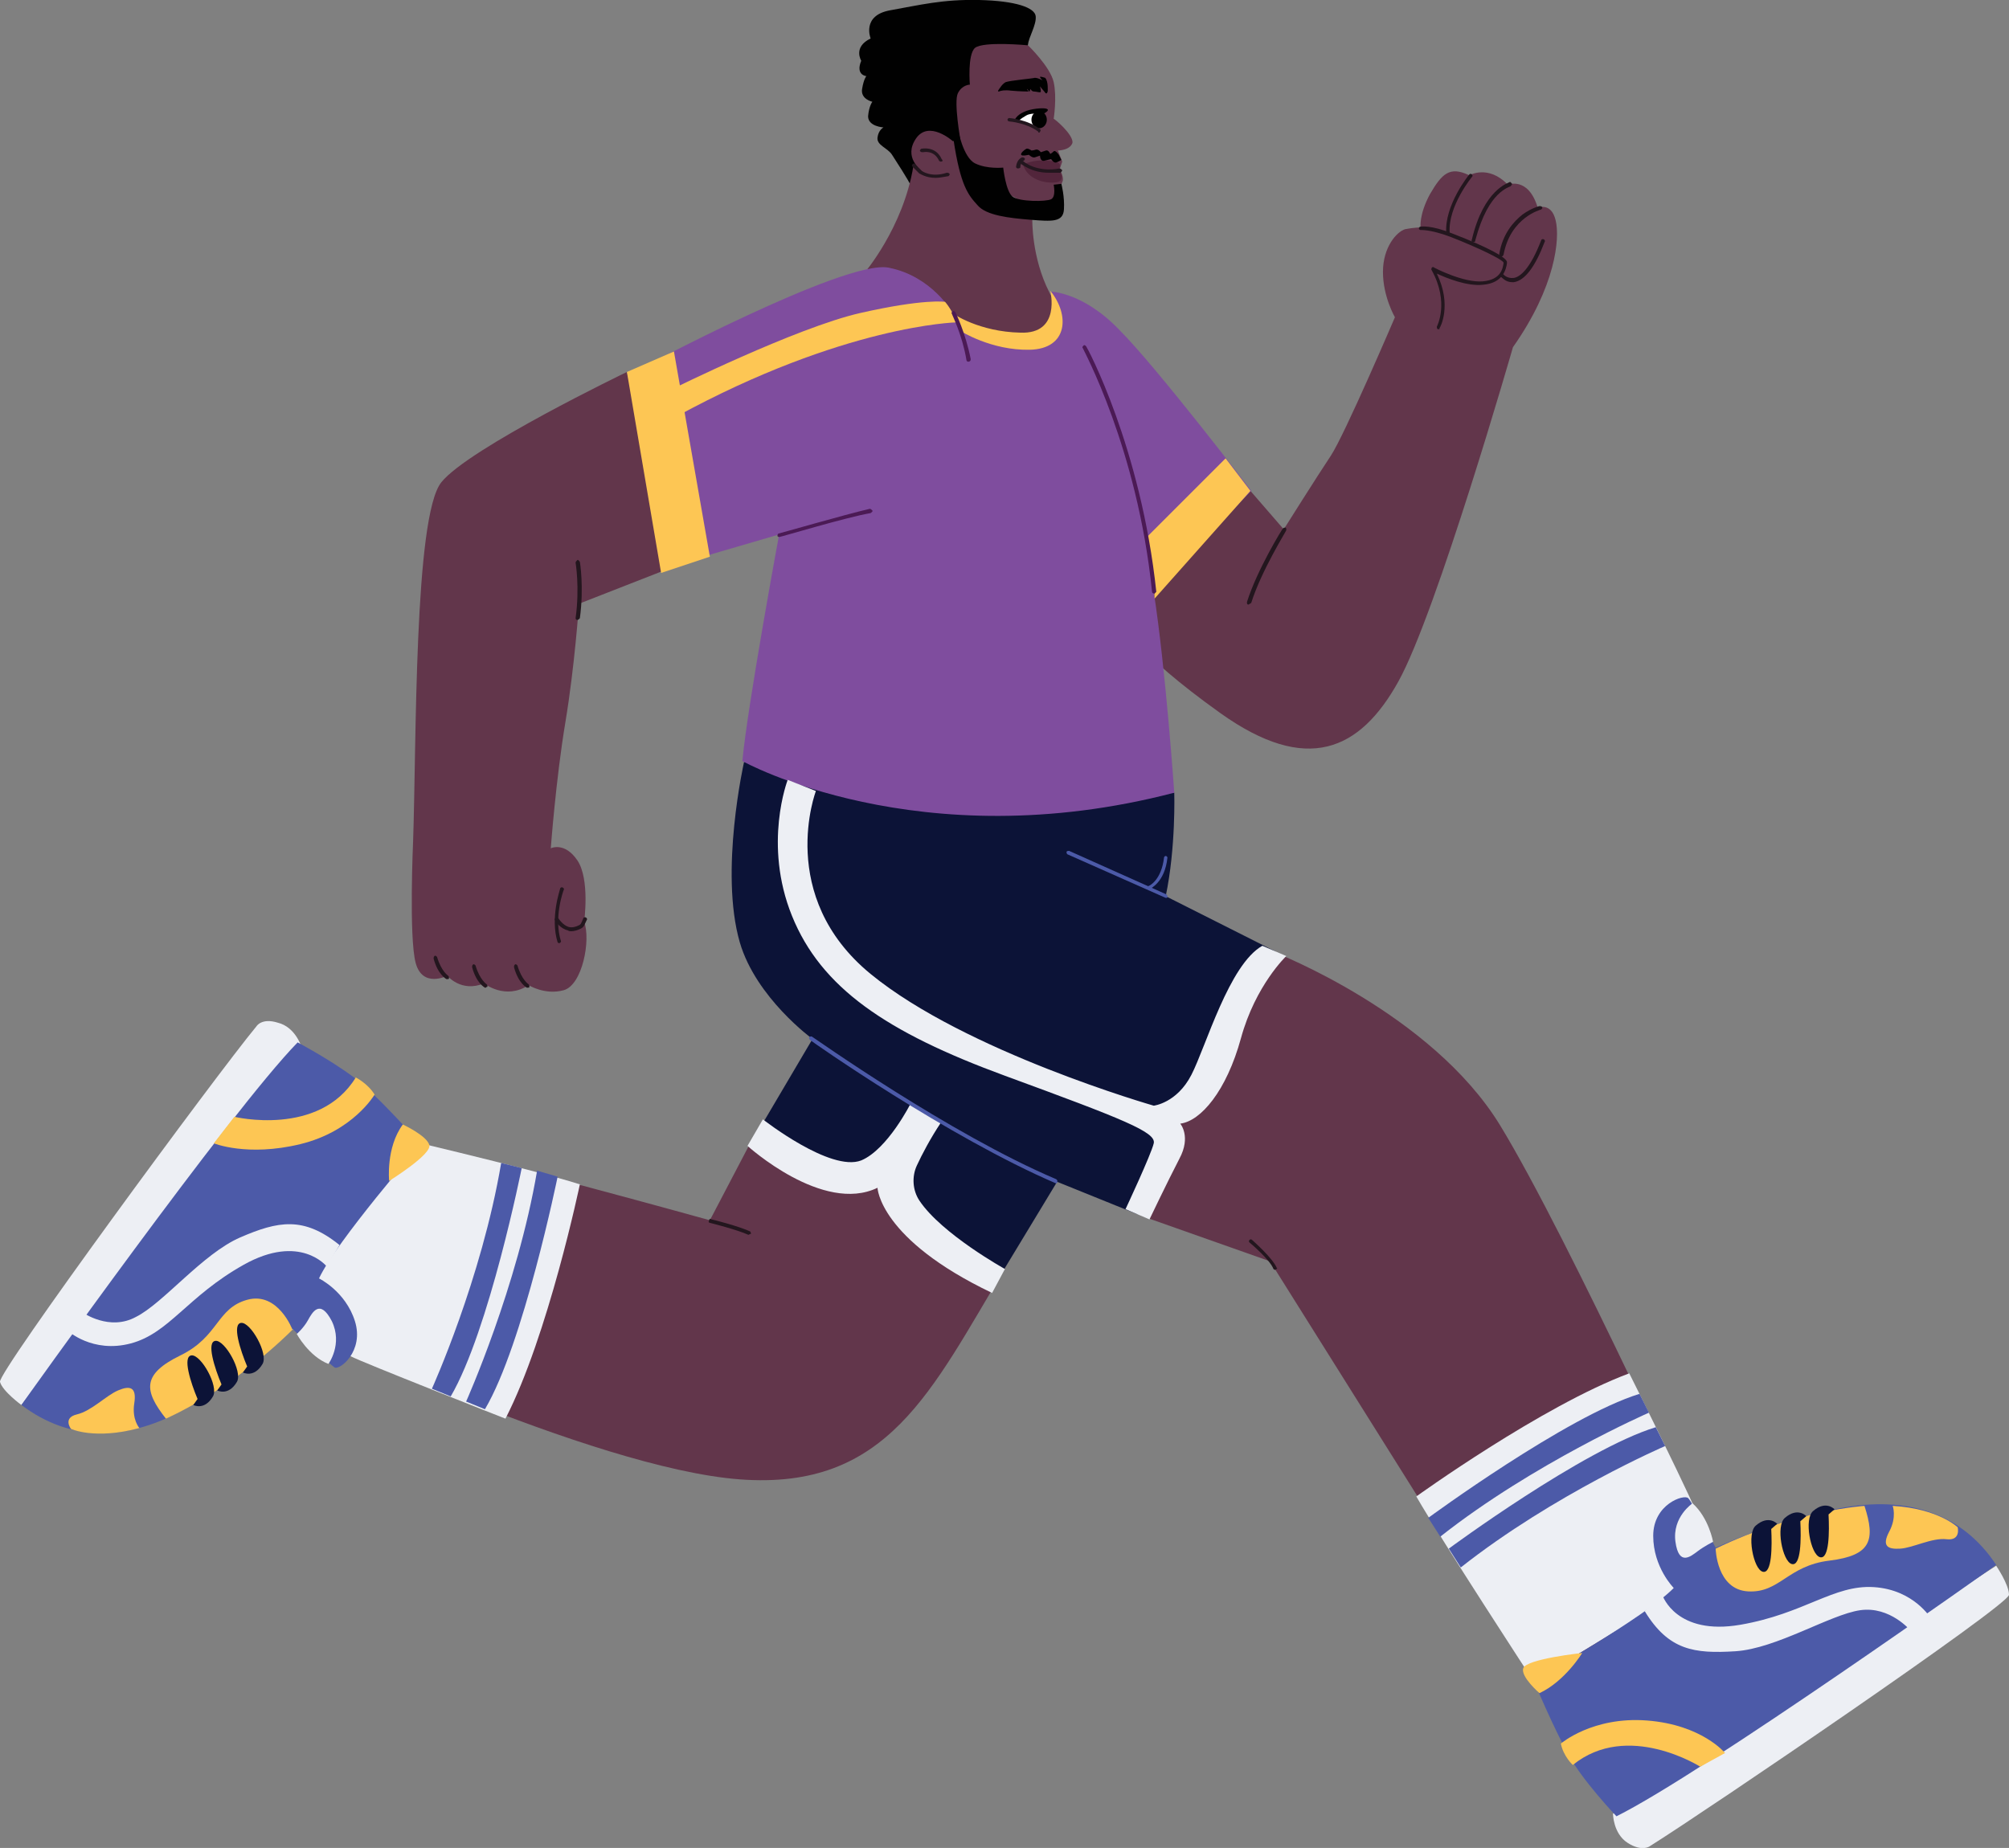 <?xml version="1.0" encoding="utf-8"?>
<!-- Generator: Adobe Illustrator 26.3.1, SVG Export Plug-In . SVG Version: 6.00 Build 0)  -->
<svg version="1.1" id="Layer_1" xmlns="http://www.w3.org/2000/svg" xmlns:xlink="http://www.w3.org/1999/xlink" x="0px" y="0px"
	 viewBox="0 0 234.9 216.1" style="enable-background:new 0 0 234.9 216.1;" xml:space="preserve">
<rect x="0" y="0" width="234.9" height="216.1" fill="#808080" stroke="none"/>
<style type="text/css">
	.st0{fill:#62364B;}
	.st1{fill:#EDEFF4;}
	.st2{fill:#4C5AA8;}
	.st3{fill:#010101;}
	.st4{fill:#0C1337;}
	.st5{fill:#7F4D9E;}
	.st6{fill:#FDC654;}
	.st7{fill:#23161E;}
	.st8{fill:#FFFFFF;}
	.st9{fill:#52253B;}
	.st10{fill:#4B1A55;}
</style>
<path class="st0" d="M133.5,142.2l15,5.3l30.8,49.1c0,0,13.9-6.2,20.9-15c0,0-16.8-36.9-24.8-50s-26.3-20.2-26.3-20.2
	s-10,10.5-13.5,18.2C132.2,137.1,133.5,142.2,133.5,142.2L133.5,142.2z"/>
<g>
	<path class="st1" d="M179.3,196.6c0,0-10.7-16.4-13.7-21.6c0,0,14.7-10.6,24.9-14.4c0,0,8,16,8.3,17.4s1.4,5.9,1.4,5.9L179.3,196.6
		L179.3,196.6z"/>
	<path class="st2" d="M167,177.5c0,0,16.2-11.9,24.7-14.5l1.1,2.2c0,0-13.5,5.9-24.4,14.5L167,177.5L167,177.5z"/>
	<path class="st2" d="M169.4,181.1c0,0,15.7-11.6,24.2-14.2l1.1,2.2c0,0-13,5.6-23.9,14.2L169.4,181.1L169.4,181.1z"/>
</g>
<path class="st0" d="M146.2,57.4l3.9,4.5c0,0,3.9-6.2,5.5-8.6c1.6-2.4,7.5-16.2,7.5-16.2s-1.4-2.4-1.4-5.3s1.6-4.7,2.6-5
	c1-0.2,1.8-0.2,1.8-0.2s-0.2-1.5,1.1-3.9c1.4-2.4,2.3-3.3,4.6-2.2c0,0,2.2-1.3,4.5,1.1c0,0,2.4-1,3.5,2.7c0,0,1.6-0.7,2.1,1.5
	c0.5,2.1,0,7.7-5,14.8c0,0-8.9,31-13.4,39.1c-4.5,8.1-10.7,10.9-20.8,3.7c-10.1-7.2-11.7-10.7-11.7-10.7L146.2,57.4L146.2,57.4z"/>
<path class="st3" d="M107.9,23.2c0,0-0.9-0.4-1.3-1.3s-1.8-3-2.3-3.8c-0.5-0.8-1.8-1.1-1.7-2c0.1-0.9,0.7-1.2,0.7-1.2
	s-1.8-0.1-1.8-1.3c0.1-1.2,0.5-1.7,0.5-1.7s-1.4-0.3-1.2-1.5s0.5-1.5,0.5-1.5s-1.3-0.1-0.6-1.8c0,0-1-1.6,1.1-2.6
	c0,0-1.1-2.7,2.3-3.3c3.4-0.6,6.1-1.3,10.4-1.2s6.5,0.9,6.6,1.9s-0.8,2.4-0.9,3.3s-4.3,7.6-4.3,7.6S109.7,22.6,107.9,23.2
	L107.9,23.2z"/>
<path class="st0" d="M88.6,132L83,142.7c0,0-25.9-7.2-33.9-8.8l-0.8-0.5c0,0-11.6,5.8-13,22c0,0,33.9,16.3,51.2,17.6
	s22.4-10.4,31-24.7l-13.8-11.2L88.6,132L88.6,132z"/>
<g>
	<path class="st1" d="M43.7,132.4c0,0,18.5,4.3,24.1,6.1c0,0-3.7,17.7-8.7,27.4c0,0-16.8-6.6-18.1-7.3c-2-1.1-9.6-4.4-9.6-4.4
		L43.7,132.4L43.7,132.4z"/>
	<path class="st2" d="M65.2,137.6c0,0-4,19.6-8.5,27.2l-2.2-0.9c0,0,6-13.4,8.3-27L65.2,137.6z"/>
	<path class="st2" d="M61,136.6c0,0-3.8,19-8.3,26.7l-2.2-0.9c0,0,5.8-12.8,8.1-26.4L61,136.6L61,136.6z"/>
</g>
<path class="st4" d="M137.3,92.7c0,0,0.2,6.4-1,12.1l12.9,6.5c0,0-3.9,3.9-5.8,10.4s-6.5,8.4-6.5,8.4s1.3,2.2-0.7,5.8
	c-2,3.5-3.2,6.1-3.2,6.1l-9.4-3.8l-6.9,11.4c0,0-5-2.8-8.9-5.8s-4.1-6.3-4.1-6.3s-2.9,2-7.5,0.6s-8.1-4.9-8.1-4.9l6.9-11.7
	c0,0-6.6-4.8-8.5-11.3c-2.4-8.3,0.5-21.1,0.5-21.1L137.3,92.7L137.3,92.7z"/>
<path class="st0" d="M120.7,25.6c0,0,0.2,0,0.5,0c-0.3-0.2-0.6-0.4-1-0.6c-1.2-0.7-2.6-1.2-4-1.7c-0.7-0.3-1.3-0.5-2-0.7
	c-0.6-0.2-1.2-2.4-1.9-2.5c-2-0.5-3.6,0-5.5-0.7c-1.2,7.3-5.8,12.6-5.8,12.6s8,5.9,15.5,7.8c5.7,1.5,6.8-1,6.9-2.9
	c0-0.9-0.2-1.8-0.7-2.7C120.6,30.1,120.7,25.7,120.7,25.6L120.7,25.6z"/>
<path class="st5" d="M111.4,36.6c0,0-2.4-4.3-7.5-5.3c-5.1-1-29.4,12-29.4,12l5.3,22.5l11.3-3.3c0,0-3.7,20-4.3,26.5
	c0,0,20.6,11.5,50.5,3.7c0,0-1-14.5-2.4-23.5l11.4-11.8c0,0-11-14.4-15.4-18.8c-4.3-4.5-8.1-4.5-8.1-4.5s2.2,5.8-4.3,5.1
	C113.7,38.7,111.4,36.7,111.4,36.6L111.4,36.6z"/>
<path class="st6" d="M111.8,37.7c0,0-13.1,0.3-32.7,11l-0.7-3.1c0,0,14.7-7.3,22.2-9s9.9-1.3,9.9-1.3S111.4,36.3,111.8,37.7z"/>
<path class="st6" d="M111.4,36.6c0,0,0.7,1.2,0.9,2.1c0,0,3.6,2.3,8.1,2.2c4.5-0.1,4.7-4.1,2.4-6.9c0,0,1.3,5.1-3.5,4.9
	C114.5,38.8,111.4,36.7,111.4,36.6L111.4,36.6z"/>
<path class="st0" d="M73.3,43.5c0,0-18.5,8.9-21.7,12.9c-3.2,4-2.9,30.5-3.3,42c0,0-0.5,11.2,0.3,14.2c0.8,3,3.7,1.5,3.7,1.5
	s1.6,2,4.3,0.9c0,0,2.5,2,5.2,0.2c0,0,1.9,1.2,4.1,0.6s3.2-5.9,2.4-8c0,0,0.7-5-0.8-7.2s-3.1-1.4-3.1-1.4s0.6-8.1,1.7-14.7
	c1.1-6.6,1.6-13.9,1.6-13.9l11-4.3L73.3,43.5L73.3,43.5z"/>
<path class="st7" d="M67.5,72.5C67.5,72.5,67.5,72.5,67.5,72.5c-0.1,0-0.2-0.1-0.2-0.2c0.5-3.6,0-6.5,0-6.5c0-0.1,0.1-0.2,0.2-0.3
	s0.2,0.1,0.3,0.2c0,0,0.5,2.9,0,6.6C67.7,72.4,67.6,72.5,67.5,72.5L67.5,72.5z"/>
<path class="st7" d="M65.4,110.3c-0.1,0-0.2-0.1-0.2-0.1c-0.9-2.9,0.3-6.2,0.3-6.3c0-0.1,0.2-0.2,0.3-0.1c0.1,0,0.2,0.2,0.1,0.3
	c0,0-1.2,3.2-0.3,6C65.6,110.1,65.6,110.2,65.4,110.3L65.4,110.3L65.4,110.3z"/>
<path class="st7" d="M66.8,108.9c-0.1,0-0.3,0-0.4-0.1c-0.9-0.2-1.5-1.1-1.5-1.2c-0.1-0.1,0-0.2,0.1-0.3c0.1-0.1,0.2,0,0.3,0.1
	c0,0,0.5,0.8,1.2,1c0.4,0.1,0.8,0,1.2-0.2c0.2-0.1,0.2-0.1,0.5-0.8c0-0.1,0.2-0.2,0.3-0.1c0.1,0,0.2,0.2,0.1,0.3
	c-0.3,0.6-0.3,0.8-0.7,1C67.5,108.8,67.1,108.9,66.8,108.9L66.8,108.9z"/>
<path class="st7" d="M61.7,115.5c0,0-0.1,0-0.1,0c0,0-1-0.5-1.5-2.4c0-0.1,0-0.2,0.1-0.3s0.2,0,0.3,0.1c0.5,1.7,1.3,2.2,1.3,2.2
	c0.1,0.1,0.1,0.2,0.1,0.3C61.9,115.5,61.8,115.5,61.7,115.5L61.7,115.5z"/>
<path class="st7" d="M56.8,115.5c0,0-0.1,0-0.1,0c0,0-1-0.5-1.5-2.4c0-0.1,0-0.2,0.1-0.3s0.2,0,0.3,0.1c0.5,1.7,1.3,2.2,1.3,2.2
	c0.1,0.1,0.1,0.2,0.1,0.3C56.9,115.4,56.9,115.4,56.8,115.5L56.8,115.5z"/>
<path class="st7" d="M52.3,114.5c0,0-0.1,0-0.1,0c0,0-1-0.5-1.5-2.4c0-0.1,0-0.2,0.1-0.3s0.2,0,0.3,0.1c0.5,1.7,1.3,2.2,1.3,2.2
	c0.1,0.1,0.1,0.2,0.1,0.3C52.5,114.5,52.4,114.5,52.3,114.5L52.3,114.5z"/>
<path class="st7" d="M146,70.7L146,70.7c-0.2,0-0.2-0.1-0.2-0.3c1.2-3.8,4.1-8.5,4.2-8.6c0.1-0.1,0.2-0.1,0.3-0.1s0.1,0.2,0.1,0.3
	c0,0.1-2.9,4.7-4.1,8.5C146.2,70.6,146.1,70.6,146,70.7L146,70.7z"/>
<path class="st7" d="M168.2,38.5c0,0-0.1,0-0.1,0c-0.1-0.1-0.1-0.2-0.1-0.3c0,0,1.5-2.8-0.6-6.6c-0.1-0.1,0-0.2,0-0.3
	c0.1-0.1,0.2-0.1,0.3,0c0,0,3.4,1.8,5.7,1.6c2.1-0.2,2.3-1.5,2.4-2.1c0,0,0-0.1,0-0.1c-0.2-0.4-2.9-1.7-6.2-3
	c-2.4-0.9-3.5-0.8-3.5-0.8c-0.1,0-0.2-0.1-0.2-0.2c0-0.1,0.1-0.2,0.2-0.2c0.1,0,1.2-0.2,3.7,0.8c4.4,1.7,6.5,2.9,6.4,3.4
	c0,0,0,0.1,0,0.1c-0.1,0.6-0.4,2.3-2.8,2.5c-1.9,0.2-4.3-0.8-5.4-1.3c1.8,3.7,0.4,6.3,0.3,6.4C168.4,38.4,168.3,38.5,168.2,38.5z"/>
<path class="st7" d="M169.3,27.4c-0.1,0-0.2-0.1-0.2-0.2c-0.2-3.2,2.6-6.7,2.7-6.8c0.1-0.1,0.2-0.1,0.3,0c0.1,0.1,0.1,0.2,0,0.3
	c0,0-2.8,3.4-2.6,6.5C169.5,27.3,169.5,27.4,169.3,27.4L169.3,27.4L169.3,27.4z"/>
<path class="st7" d="M172.3,28.3L172.3,28.3c-0.2,0-0.3-0.1-0.2-0.3c1.4-5.9,4.3-6.6,4.4-6.7s0.2,0.1,0.3,0.2c0,0.1-0.1,0.2-0.2,0.3
	l0,0c0,0-0.7,0.2-1.5,1c-0.8,0.8-1.8,2.3-2.6,5.3C172.5,28.3,172.4,28.3,172.3,28.3L172.3,28.3z"/>
<path class="st7" d="M175.5,30L175.5,30c-0.1,0-0.2-0.1-0.2-0.3c0.4-2.4,1.7-3.8,2.7-4.6c1.1-0.8,2-1,2-1c0.1,0,0.2,0,0.3,0.1
	s0,0.2-0.1,0.3c0,0-3.6,0.9-4.4,5.3C175.7,30,175.6,30,175.5,30z"/>
<path class="st7" d="M176.8,33c-0.8,0-1.2-0.6-1.3-0.6c-0.1-0.1-0.1-0.2,0-0.3c0.1-0.1,0.2-0.1,0.3,0c0,0,0.4,0.5,1.2,0.4
	c0.7-0.1,1.9-1,3.2-4.4c0-0.1,0.2-0.2,0.3-0.1c0.1,0,0.2,0.2,0.1,0.3c-1.1,2.9-2.3,4.5-3.6,4.7C176.9,33,176.8,33,176.8,33L176.8,33
	z"/>
<path class="st1" d="M95.4,92.5c0,0-4.7,12.3,6.4,21.4s33.1,15.4,33.1,15.4s2.7-0.3,4.4-3.6c1.7-3.3,4.4-12.9,8.3-15.1l2.8,1.2
	c0,0-3.6,3.4-5.3,9.6c-1.7,6.2-4.7,9.7-7.1,10c0,0,1.3,1.5-0.1,4.1c-1.4,2.7-3.5,7.1-3.5,7.1l-2.8-1.2c0,0,3-6.4,3.3-7.7
	s-3.5-2.8-17.4-7.9S96,115.5,92.6,107.1s-0.5-15.9-0.5-15.9L95.4,92.5L95.4,92.5z"/>
<path class="st1" d="M106.5,129c0,0-2.7,5.4-5.8,6.7c-3.6,1.4-11.5-4.8-11.5-4.8l-1.8,3.1c0,0,8.8,8,15.2,4.9c0,0,0.2,6,13.4,12.3
	l1.5-2.8c0,0-7.4-4.1-10-8c-0.8-1.2-0.9-2.8-0.3-4.1c0.6-1.3,1.6-3.2,2.8-5L106.5,129L106.5,129z"/>
<path class="st7" d="M149.1,148.5c-0.1,0-0.2-0.1-0.2-0.1c-0.4-1.1-2.8-3.1-2.8-3.1c-0.1-0.1-0.1-0.2,0-0.3c0.1-0.1,0.2-0.1,0.3,0
	c0.1,0.1,2.4,2.1,2.9,3.3C149.4,148.3,149.3,148.4,149.1,148.5C149.2,148.5,149.2,148.5,149.1,148.5L149.1,148.5z"/>
<path class="st7" d="M87.5,144.4C87.5,144.4,87.4,144.4,87.5,144.4c-1.3-0.6-4.5-1.4-4.5-1.4c-0.1,0-0.2-0.1-0.1-0.3
	s0.1-0.2,0.3-0.1c0.1,0,3.2,0.8,4.5,1.4c0.1,0.1,0.1,0.2,0.1,0.3C87.6,144.3,87.6,144.4,87.5,144.4L87.5,144.4z"/>
<g>
	<path class="st0" d="M123.2,13.9c0,0,0.4-2.5,0-4.3s-3-4.3-3-4.3s-5.2-0.5-6.2,0.3c-0.9,0.8-0.6,4.3-0.6,4.3s-0.9,0-1.4,1
		s0.3,5.5,0.3,5.5l-0.9,0.1c0,0-2.8-2.5-4.3-0.3s0.6,3.7,0.6,3.7c0,0.1,0,0.1,0,0.1c0.8,0.3,1.7,0.4,2.5,0.5c1,0.1,2,0.1,3,0.5
		c1.1,0.4,2.2,0.8,3.3,1.2c1.1,0.4,2.2,0.8,3.1,1.5c0.4,0.3,0.9,0.6,1.3,0.9c0.9-0.1,1.8-0.2,2.2-0.4c0.6-0.4,0.8-2.3,1.1-2.9
		c0.3-0.5-0.3-1.5-0.3-1.5l0.3-0.9l-0.5-1.3c0,0,1.4,0,1.7-0.9C125.5,15.7,123.2,13.8,123.2,13.9L123.2,13.9z"/>
	<path class="st3" d="M112,15.1c0,0,0.6,3.3,2,4s3.3,0.5,3.3,0.5s0.3,2.8,1.1,3.4c0.8,0.6,3.9,0.6,4.5,0.3s0.3-1.7,0.3-1.7l0.9-0.1
		c0,0,0.4,1.5,0.3,3s-1.4,1.4-3.9,1.2s-5.2-0.5-6.2-1.7c-1.1-1.2-2-2.3-2.8-7.6l-0.2-1.7L112,15.1L112,15.1z"/>
	<path class="st3" d="M122.5,10.7c0,0,0.1-1.2-0.3-1.6c0,0-0.6-0.2-0.6-0.1c0,0.1,0.3,0.4,0.3,0.4s-0.5-0.3-0.9-0.3
		c-0.4,0.1-2.8,0.3-3.4,0.5c-0.4,0.2-0.7,0.7-0.9,1c0,0.1,0,0.1,0.1,0.1c0.2-0.1,0.7-0.2,1.4-0.1c1.2,0.1,1.8,0.1,2,0.1
		c0.2,0-0.2-0.2-0.1-0.3c0,0,0.3,0.4,0.3,0.3s0.1-0.3,0.1-0.3s0.1,0.3,0.4,0.3s0.8,0.2,0.8,0c0-0.2-0.1-0.6-0.1-0.6s0.4,0.5,0.5,0.6
		C122.3,11,122.4,11,122.5,10.7L122.5,10.7z"/>
	<path class="st8" d="M119,14.2c0,0,1.4,0.5,2,0.8s0.7-0.8,0.7-1.2c0.1-0.4-0.2-0.8-0.2-0.8S119.6,12.9,119,14.2L119,14.2z"/>
	<path class="st3" d="M118.6,14.1c0,0,0.2-0.6,1.1-1c0.8-0.4,2.2-0.5,2.6-0.4s0.2,0.3-0.1,0.5s-1.5-0.1-2.2,0.3
		c-0.7,0.4-1,0.7-1,0.7L118.6,14.1z"/>
	<ellipse class="st3" cx="121.5" cy="14" rx="0.9" ry="1"/>
	<path class="st7" d="M110,18.9c-0.1,0-0.2-0.1-0.2-0.1c-0.6-1.3-1.8-1-1.9-1c-0.1,0-0.2,0-0.3-0.1s0-0.2,0.1-0.3
		c0,0,1.7-0.4,2.4,1.2C110.3,18.8,110.2,18.9,110,18.9C110.1,18.9,110.1,18.9,110,18.9L110,18.9z"/>
	<path class="st7" d="M109.4,20.8c-1.2,0-1.8-0.5-1.9-0.5l-0.8-0.8c-0.1-0.1-0.1-0.2,0-0.3s0.2-0.1,0.3,0l0.8,0.8
		c0,0,1.1,0.8,2.9,0.2c0.1,0,0.2,0,0.3,0.1s0,0.2-0.1,0.3C110.3,20.7,109.8,20.8,109.4,20.8L109.4,20.8z"/>
	<path class="st9" d="M123.8,19.8c0,0,0.9,1.3-0.2,1.5c-1,0.2-3.2-0.1-3.9-1.8l-0.1-0.3c0,0,0.8-0.3,1.6-0.4s2.6,0,2.7,0.4
		C124,19.6,123.8,19.8,123.8,19.8z"/>
	<path class="st3" d="M123.8,18.1c0,0-0.4-0.6-0.6-0.4s-0.4,0.3-0.4,0.3s-0.2-0.5-0.5-0.4s-0.6,0.2-0.6,0.2s-0.3-0.4-0.6-0.3
		c-0.3,0.1-0.5,0.1-0.5,0.1s-0.4-0.3-0.6-0.2s-0.7,0.5-0.6,0.7s0.9,0,0.9,0s0.4,0.4,0.7,0.3s0.6-0.2,0.6-0.2s0,0.7,0.5,0.6
		c0.4-0.1,0.8-0.2,0.8-0.2s0.3,0.5,0.6,0.4c0.3-0.1,0.6-0.3,0.6-0.3L123.8,18.1L123.8,18.1z"/>
	<path class="st7" d="M122.6,20.2c-2,0-3.1-1-3.2-1c-0.1-0.1-0.1-0.2,0-0.3c0.1-0.1,0.2-0.1,0.3,0l0,0c0,0,1.5,1.3,4.2,0.8
		c0.1,0,0.2,0.1,0.3,0.2c0,0.1-0.1,0.2-0.2,0.3C123.4,20.2,123,20.2,122.6,20.2L122.6,20.2z"/>
	<path class="st7" d="M119,19.7C119,19.7,119,19.7,119,19.7c-0.1,0-0.2-0.1-0.2-0.2c0.1-0.9,0.7-1.1,0.7-1.1c0.1,0,0.2,0,0.3,0.1
		s0,0.2-0.1,0.3c0,0-0.4,0.1-0.4,0.8C119.3,19.6,119.2,19.7,119,19.7L119,19.7z"/>
	<path class="st7" d="M121.5,15.5c-0.1,0-0.1,0-0.1-0.1c-1.3-1-3.3-1.2-3.4-1.2c-0.1,0-0.2-0.1-0.2-0.2s0.1-0.2,0.2-0.2
		c0.1,0,2.2,0.2,3.6,1.3c0.1,0.1,0.1,0.2,0,0.3C121.6,15.5,121.5,15.5,121.5,15.5z"/>
</g>
<polygon class="st6" points="73.3,43.5 77.3,67 83,65.1 78.8,41.1 "/>
<path class="st6" d="M134,62.9l9.3-9.3l2.9,3.8L135,70C135,70,134.9,66,134,62.9L134,62.9z"/>
<path class="st10" d="M91.1,62.8c-0.1,0-0.2-0.1-0.2-0.1c0-0.1,0-0.2,0.1-0.3c0.1,0,7.7-2.2,10.7-2.9c0.1,0,0.2,0.1,0.3,0.2
	s-0.1,0.2-0.2,0.3C98.9,60.5,91.3,62.8,91.1,62.8C91.2,62.8,91.1,62.8,91.1,62.8L91.1,62.8z"/>
<path class="st10" d="M134.9,69.4c-0.1,0-0.2-0.1-0.2-0.2c-1.7-16.8-8.1-28.4-8.1-28.5c-0.1-0.1,0-0.2,0.1-0.3
	c0.1-0.1,0.2,0,0.3,0.1s6.4,11.8,8.2,28.7C135.1,69.3,135,69.5,134.9,69.4C134.8,69.5,134.8,69.5,134.9,69.4L134.9,69.4z"/>
<path class="st10" d="M113.2,42.3c-0.1,0-0.2-0.1-0.2-0.2c-0.5-3-1.7-5.3-1.7-5.4c-0.1-0.1,0-0.2,0.1-0.3c0.1-0.1,0.2,0,0.3,0.1
	c0,0,1.2,2.4,1.8,5.5C113.5,42.2,113.4,42.3,113.2,42.3L113.2,42.3L113.2,42.3z"/>
<path class="st2" d="M136.3,105C136.3,105,136.2,105,136.3,105l-11.5-5.1c-0.1-0.1-0.1-0.2-0.1-0.3c0.1-0.1,0.2-0.1,0.3-0.1
	l11.4,5.1c0.1,0.1,0.1,0.2,0.1,0.3S136.4,105,136.3,105L136.3,105z"/>
<path class="st2" d="M134.4,104c-0.1,0-0.2-0.1-0.2-0.1c-0.1-0.1,0-0.2,0.1-0.3l0,0c0.1,0,1.5-0.7,1.8-3.3c0-0.1,0.1-0.2,0.2-0.2
	s0.2,0.1,0.2,0.2C136.2,103.2,134.5,103.9,134.4,104C134.4,104,134.4,104,134.4,104L134.4,104z"/>
<path class="st2" d="M123.5,138.4C123.5,138.4,123.5,138.4,123.5,138.4c-12.6-5.4-28.6-16.6-28.8-16.8c-0.1-0.1-0.1-0.2-0.1-0.3
	c0.1-0.1,0.2-0.1,0.3-0.1c0.2,0.1,16.1,11.4,28.6,16.7c0.1,0.1,0.2,0.2,0.1,0.3C123.7,138.3,123.6,138.3,123.5,138.4L123.5,138.4z"
	/>
<g>
	<g>
		<path class="st1" d="M2.5,164.3c0,0-2.2-1.6-2.5-2.7s25.2-35.8,30-41.6c0,0,0.6-1,2.5-0.4c2,0.5,2.7,2.7,2.7,2.7
			S2.5,164.3,2.5,164.3z"/>
		<path class="st2" d="M37.3,149.5c0,0,3.1,1.5,4.2,5c1.1,3.5-1.8,5.8-2.4,5.4s-4.9-4.5-4.9-4.5s-4.8,4.9-12.1,9.1
			c-7.2,4.2-13.9,4.1-19.6-0.2c0,0,24.4-34.3,32.3-42.4c0,0,5.1,2.7,7.7,5c2.6,2.3,6.7,6.9,6.7,6.9S39.3,145.2,37.3,149.5
			L37.3,149.5z"/>
		<path class="st6" d="M43.8,128c0,0-2.5,4.3-8.7,5.8S25,133.7,25,133.7l2.4-3.1c0,0,9.9,2.4,14.2-4.6C41.6,126,43,126.7,43.8,128
			L43.8,128z"/>
		<path class="st1" d="M38.2,148.1c0,0-3.1-3.9-9.7-0.2s-8.7,8-13.2,9.2s-7.4-1.5-7.4-1.5l1.8-2.1c0,0,3.1,2.2,6.2,0.5
			c3.2-1.6,7.8-7.4,12.2-9.3c4.4-1.9,7.4-2.5,11.6,0.9L38.2,148.1z"/>
		<path class="st6" d="M34.2,155.5c0,0-1.7-4.5-5.3-3.5c-3.6,1-3.3,4.3-7.8,6.5s-4.3,4.1-1.7,7.4C19.4,165.9,26.9,162.7,34.2,155.5
			L34.2,155.5z"/>
		<path class="st6" d="M16.3,167c0,0-0.9-1-0.6-2.9s-0.5-2.1-1.9-1.5c-1.4,0.6-3.1,2.4-4.8,2.8c-1.7,0.4-0.7,1.7-0.7,1.7
			S11.1,168.4,16.3,167L16.3,167z"/>
		<path class="st1" d="M38.4,159.5c0,0,1.7-2.3,0.4-5c-1.4-2.7-2.3-1-2.8-0.1c-0.5,0.9-1.3,1.6-1.3,1.6S36.1,158.6,38.4,159.5
			L38.4,159.5z"/>
		<path class="st4" d="M28.4,160.5c0,0,1.3,0.7,2.3-1c0.7-1.2-1.4-4.9-2.5-4.8s-0.1,3.2,0.7,5.1L28.4,160.5L28.4,160.5z"/>
		<path class="st4" d="M25.4,162.6c0,0,1.3,0.7,2.3-1c0.7-1.2-1.4-4.9-2.5-4.8c-1.1,0.1-0.1,3.2,0.7,5.1L25.4,162.6L25.4,162.6z"/>
		<path class="st4" d="M22.6,164.3c0,0,1.3,0.7,2.3-1c0.7-1.2-1.4-4.9-2.5-4.8s-0.1,3.2,0.7,5.1L22.6,164.3L22.6,164.3z"/>
	</g>
	<path class="st6" d="M47.1,131.5c0,0,2.8,1.3,3.1,2.4s-4.7,4.2-4.7,4.2S45.1,134.2,47.1,131.5z"/>
</g>
<g>
	<g>
		<path class="st1" d="M233.4,183.1c0,0,1.5,2.2,1.5,3.4s-35.6,25.4-42,29.4c0,0-0.9,0.7-2.6-0.4s-1.7-3.4-1.7-3.4L233.4,183.1
			L233.4,183.1z"/>
		<path class="st2" d="M195.7,185.7c0,0-2.4-2.4-2.4-6.1s3.6-4.9,4.1-4.4s3.2,5.8,3.2,5.8s6.2-3,14.4-4.6c8.2-1.6,14.5,0.7,18.4,6.6
			c0,0-34.3,24.4-44.4,29.4c0,0-4-4.2-5.6-7.2c-1.7-3-4.1-8.7-4.1-8.7S192.4,189.1,195.7,185.7L195.7,185.7z"/>
		<path class="st6" d="M182.5,203.9c0,0,3.7-3.2,10.1-2.7c6.4,0.5,9.1,3.8,9.1,3.8l-2.9,1.6c0,0-8.5-5.4-14.9-0.2
			C183.9,206.4,182.8,205.4,182.5,203.9L182.5,203.9z"/>
		<path class="st1" d="M194.4,186.6c0,0,1.6,4.7,9.1,3.4s10.9-4.7,15.6-4.4c4.7,0.3,6.7,3.7,6.7,3.7l-2.4,1.4c0,0-2.4-2.9-5.9-2.4
			c-3.5,0.5-9.8,4.5-14.6,4.8s-7.8-0.1-10.6-4.7L194.4,186.6L194.4,186.6z"/>
		<path class="st6" d="M200.6,181.1c0,0,0.1,4.8,3.8,5c3.7,0.2,4.6-3,9.5-3.6c4.9-0.6,5.4-2.4,4.1-6.4
			C218,176.1,209.9,176.6,200.6,181.1L200.6,181.1z"/>
		<path class="st6" d="M221.3,176.1c0,0,0.5,1.3-0.4,3s-0.2,2.1,1.3,2s3.7-1.3,5.4-1.1c1.7,0.2,1.3-1.4,1.3-1.4
			S226.6,176.4,221.3,176.1L221.3,176.1z"/>
		<path class="st1" d="M197.9,175.8c0,0-2.4,1.6-2,4.5c0.4,2.9,1.8,1.7,2.6,1.1c0.8-0.6,1.8-1.1,1.8-1.1S199.8,177.5,197.9,175.8
			L197.9,175.8z"/>
		<path class="st4" d="M207.8,178.2c0,0-1-1.1-2.5,0.2c-1.1,0.9-0.3,5.1,0.8,5.4s1.1-3,1-5L207.8,178.2L207.8,178.2z"/>
		<path class="st4" d="M211.2,177.3c0,0-1-1.1-2.5,0.2c-1.1,0.9-0.3,5.1,0.8,5.4s1.1-3,1-5L211.2,177.3L211.2,177.3z"/>
		<path class="st4" d="M214.5,176.5c0,0-1-1.1-2.5,0.2c-1.1,0.9-0.3,5.1,0.8,5.4c1.1,0.3,1.1-3,1-5L214.5,176.5L214.5,176.5z"/>
	</g>
	<path class="st6" d="M180,198c0,0-2.2-1.9-1.9-2.9c0.3-1.1,6.9-1.8,6.9-1.8S183,196.6,180,198L180,198z"/>
</g>
</svg>
